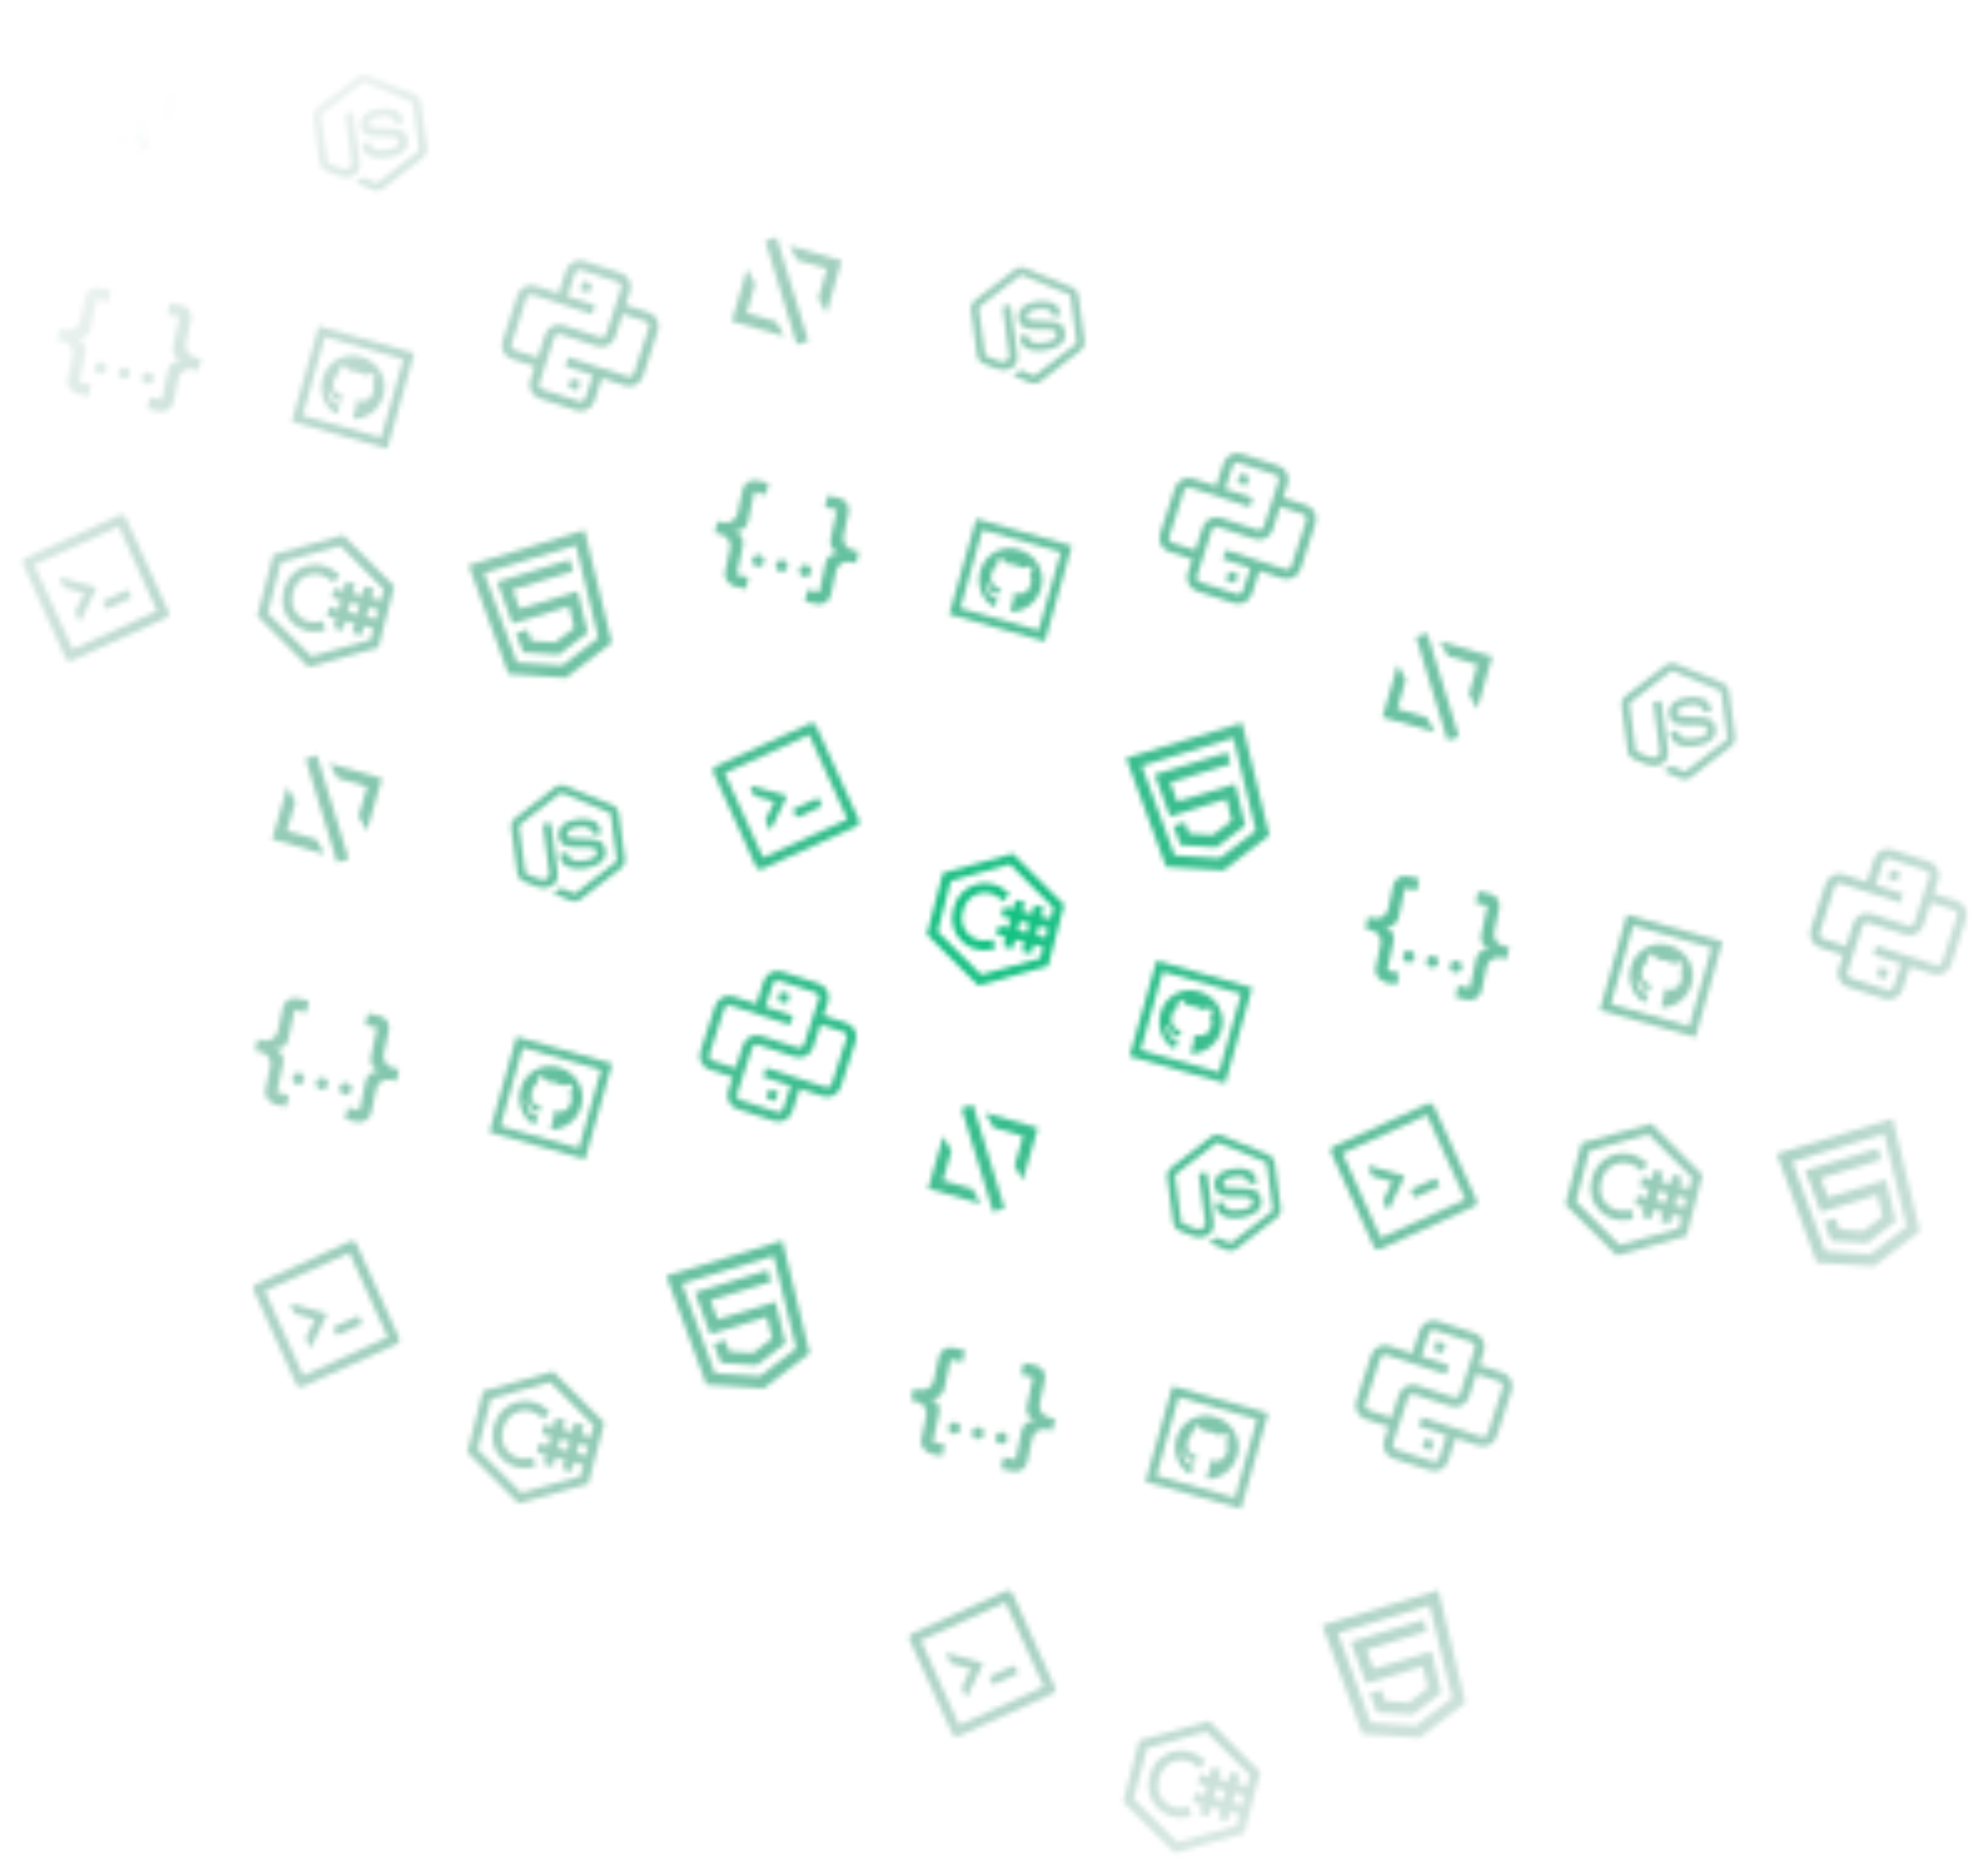 <svg width="398" height="377" viewBox="0 0 398 377" fill="none" xmlns="http://www.w3.org/2000/svg">
<mask id="mask0_59_2979" style="mask-type:alpha" maskUnits="userSpaceOnUse" x="0" y="0" width="398" height="377">
<g clip-path="url(#clip0_59_2979)">
<path d="M61.376 152.481L63.686 151.756L70.035 172.588L67.725 173.313L61.376 152.481ZM73.745 158.088L67.839 156.389L66.181 153.392L76.742 156.431L73.697 166.981L72.039 163.983L73.745 158.088ZM54.669 168.638L57.708 158.078L59.366 161.075L57.666 166.981L63.566 168.669L65.224 171.667L54.669 168.638Z" fill="#0EC281"/>
</g>
<g clip-path="url(#clip1_59_2979)">
<path d="M67.556 268.178C67.608 268.292 67.738 268.345 67.844 268.297L72.623 266.129C72.729 266.081 72.775 265.948 72.723 265.835L72.161 264.595C72.109 264.481 71.979 264.428 71.873 264.476L67.094 266.644C66.988 266.692 66.942 266.824 66.994 266.938L67.556 268.178ZM62.592 270.619L65.666 264.21C65.727 264.083 65.658 263.931 65.522 263.893L58.676 261.985C58.635 261.973 58.591 261.974 58.55 261.986C58.508 261.999 58.471 262.023 58.443 262.055C58.415 262.088 58.397 262.128 58.391 262.171C58.385 262.214 58.391 262.257 58.409 262.296L59.144 263.916C59.172 263.978 59.224 264.023 59.291 264.04L63.208 265.135L61.451 268.804C61.437 268.834 61.429 268.866 61.428 268.899C61.428 268.932 61.434 268.965 61.448 268.995L62.182 270.615C62.262 270.791 62.51 270.794 62.592 270.619ZM70.387 249.42L51.372 258.043C50.915 258.251 50.713 258.788 50.92 259.245L59.544 278.26C59.752 278.717 60.288 278.919 60.746 278.711L79.76 270.088C80.218 269.88 80.419 269.343 80.212 268.886L71.588 249.871C71.381 249.414 70.844 249.212 70.387 249.42ZM77.883 268.696L60.935 276.383L53.249 259.435L70.197 251.749L77.883 268.696Z" fill="#0EC281"/>
</g>
<g clip-path="url(#clip2_59_2979)">
<path d="M59.694 200.602L62.061 201.107L61.556 203.474L59.189 202.969L57.925 208.887C57.791 209.515 57.413 210.064 56.874 210.413C56.336 210.763 55.68 210.883 55.052 210.749C55.68 210.883 56.229 211.261 56.578 211.8C56.928 212.339 57.048 212.994 56.914 213.622L55.651 219.541L58.018 220.046L57.513 222.413L55.145 221.908C53.947 221.318 53.006 220.337 53.283 219.035L54.294 214.3C54.428 213.673 54.307 213.017 53.958 212.478C53.609 211.94 53.06 211.562 52.432 211.428L51.249 211.175L51.754 208.808L52.938 209.06C53.566 209.194 54.221 209.073 54.76 208.724C55.298 208.375 55.676 207.826 55.81 207.198L56.821 202.464C56.955 201.836 57.333 201.287 57.872 200.938C58.411 200.588 59.066 200.467 59.694 200.602ZM76.266 204.139C76.894 204.273 77.442 204.651 77.792 205.19C78.141 205.729 78.262 206.384 78.128 207.012L77.117 211.747C76.983 212.375 77.104 213.03 77.453 213.569C77.802 214.108 78.351 214.485 78.979 214.62L80.163 214.872L79.657 217.24L78.474 216.987C77.846 216.853 77.19 216.974 76.651 217.323C76.113 217.672 75.735 218.221 75.601 218.849L74.59 223.584C74.456 224.212 74.078 224.76 73.539 225.11C73 225.459 72.345 225.58 71.717 225.446L69.35 224.94L69.855 222.573L72.223 223.078L73.486 217.16C73.62 216.532 73.998 215.983 74.537 215.634C75.076 215.285 75.731 215.164 76.359 215.298C75.731 215.164 75.182 214.786 74.833 214.247C74.484 213.708 74.363 213.053 74.497 212.425L75.76 206.507L73.393 206.001L73.898 203.634L76.266 204.139ZM64.948 216.575C65.261 216.642 65.536 216.831 65.71 217.1C65.885 217.369 65.945 217.697 65.879 218.011C65.811 218.325 65.623 218.599 65.353 218.774C65.084 218.949 64.756 219.009 64.442 218.942C64.128 218.875 63.854 218.686 63.679 218.417C63.505 218.147 63.444 217.82 63.511 217.506C63.578 217.192 63.767 216.917 64.037 216.743C64.306 216.568 64.634 216.508 64.948 216.575ZM60.213 215.564C60.527 215.631 60.801 215.82 60.976 216.089C61.15 216.359 61.211 216.686 61.144 217C61.077 217.314 60.888 217.589 60.618 217.763C60.349 217.938 60.021 217.998 59.707 217.931C59.393 217.864 59.119 217.675 58.944 217.406C58.77 217.137 58.709 216.809 58.776 216.495C58.843 216.181 59.032 215.907 59.302 215.732C59.571 215.557 59.899 215.497 60.213 215.564ZM69.682 217.585C69.996 217.652 70.271 217.841 70.445 218.111C70.62 218.38 70.68 218.708 70.613 219.022C70.546 219.336 70.357 219.61 70.088 219.785C69.819 219.959 69.491 220.02 69.177 219.953C68.863 219.886 68.588 219.697 68.414 219.427C68.239 219.158 68.179 218.83 68.246 218.516C68.313 218.202 68.502 217.928 68.771 217.753C69.041 217.579 69.368 217.518 69.682 217.585Z" fill="#0EC281"/>
</g>
<g clip-path="url(#clip3_59_2979)">
<path d="M112.616 285.149L110.163 294.516M116.363 286.13L113.91 295.497M109.07 287.223L118.437 289.676M108.089 290.97L117.456 293.423M107.353 293.78L106.501 293.959C105.587 294.152 104.638 294.108 103.745 293.831C102.852 293.554 102.045 293.053 101.4 292.376C100.755 291.699 100.294 290.869 100.061 289.963C99.828 289.058 99.83 288.108 100.067 287.204L100.232 286.574C100.469 285.67 100.933 284.841 101.58 284.167C102.227 283.492 103.036 282.995 103.929 282.721C104.823 282.447 105.772 282.405 106.686 282.601C107.6 282.797 108.449 283.223 109.152 283.839L109.806 284.413M94.931 291.528L97.874 280.287L110.832 276.674L120.355 286.175L117.412 297.415L104.454 301.028L94.931 291.528Z" stroke="#0EC281" stroke-width="1.937"/>
</g>
<path d="M112.537 157.756C112.209 157.801 111.891 157.926 111.63 158.126L103.409 164.474C102.878 164.885 102.604 165.563 102.693 166.229L103.953 175.567C104.044 176.241 104.487 176.814 105.108 177.069L107.629 178.103C108.838 178.508 109.242 178.453 109.755 178.384C111.437 178.157 112.263 177.011 112.025 175.248L110.726 165.612C110.717 165.543 110.68 165.481 110.625 165.438C110.569 165.396 110.499 165.377 110.43 165.387L109.305 165.538C109.271 165.543 109.238 165.554 109.207 165.571C109.177 165.588 109.151 165.611 109.13 165.639C109.109 165.666 109.094 165.698 109.085 165.732C109.076 165.765 109.074 165.8 109.08 165.834L110.378 175.461C110.484 176.252 109.77 177.136 108.359 176.658L105.722 175.575C105.675 175.558 105.633 175.528 105.602 175.488C105.571 175.449 105.551 175.402 105.545 175.352L104.287 166.023C104.272 165.915 104.314 165.818 104.397 165.751L112.618 159.403C112.656 159.371 112.703 159.351 112.752 159.344C112.802 159.338 112.852 159.345 112.897 159.366L122.506 163.309C122.604 163.351 122.67 163.434 122.683 163.533L123.942 172.871C123.956 172.97 123.915 173.076 123.84 173.132L115.611 179.49C115.571 179.518 115.525 179.536 115.476 179.543C115.428 179.549 115.378 179.544 115.332 179.528L112.855 178.479C112.821 178.46 112.783 178.452 112.744 178.454C112.706 178.456 112.668 178.468 112.637 178.49C112.046 178.936 111.935 178.997 111.37 179.284C111.232 179.348 111.019 179.469 111.503 179.66L114.718 181.021C115.028 181.145 115.364 181.191 115.688 181.147C116.021 181.102 116.332 180.969 116.598 180.768L124.828 174.41C125.359 173.999 125.635 173.33 125.544 172.655L124.286 163.326C124.195 162.651 123.751 162.079 123.13 161.824L113.511 157.872C113.205 157.749 112.866 157.712 112.537 157.756ZM115.907 164.635C113.361 164.979 111.986 166.263 112.229 168.063C112.492 170.015 114.076 170.349 116.556 170.262C119.518 170.155 119.802 170.559 119.879 171.134C120.013 172.124 119.269 172.655 117.389 172.908C115.023 173.227 114.421 172.703 114.092 171.557C114.075 171.497 114.038 171.446 113.986 171.413C113.934 171.379 113.872 171.366 113.811 171.375L112.651 171.531C112.584 171.54 112.523 171.575 112.483 171.629C112.442 171.683 112.424 171.75 112.433 171.817C112.635 173.32 113.695 174.999 117.6 174.473C120.425 174.092 121.894 172.758 121.632 170.815C121.372 168.89 119.998 168.553 117.214 168.553C114.385 168.568 114.081 168.416 113.994 167.769C113.921 167.229 114.068 166.485 116.119 166.209C117.945 165.963 118.682 166.266 119.127 167.461C119.17 167.574 119.281 167.651 119.407 167.634L120.568 167.478C120.64 167.468 120.698 167.423 120.745 167.362C120.766 167.332 120.78 167.299 120.786 167.263C120.792 167.227 120.79 167.191 120.781 167.156C120.315 165.057 118.768 164.25 115.907 164.635Z" fill="#0EC281"/>
<g clip-path="url(#clip4_59_2979)">
<path d="M103.772 208.305L98.336 227.522L117.552 232.958L122.989 213.742L103.772 208.305ZM105.025 210.546L120.747 214.994L116.3 230.717L100.577 226.269L105.025 210.546ZM112.311 214.495C108.889 213.526 105.542 215.386 104.576 218.802C103.802 221.538 104.857 224.367 107.084 225.887C107.387 226.033 107.553 225.868 107.598 225.709C107.641 225.557 107.874 224.71 108.021 224.19C108.021 224.19 106.182 224.074 106.136 222.864C106.136 222.864 106.056 222.069 105.707 221.769C105.707 221.769 105.254 221.223 105.855 221.4C105.855 221.4 106.452 221.622 106.625 222.307C106.894 223.416 107.879 223.394 108.278 223.335C108.444 222.955 108.684 222.723 108.908 222.616C107.572 222.074 106.236 221.479 106.906 219.109C107.098 218.429 107.382 218.144 107.9 217.818C107.883 217.641 107.857 216.916 108.438 216.159C109.003 216.146 109.954 217.306 109.954 217.306C110.498 217.313 111.039 217.391 111.563 217.537C112.087 217.687 112.589 217.905 113.057 218.185C113.057 218.185 114.475 217.695 114.949 218.001C115.045 218.957 114.643 219.554 114.536 219.696C114.808 220.244 114.954 220.653 114.762 221.331C114.088 223.714 112.58 223.49 111.159 223.252C111.333 223.511 111.424 223.933 111.259 224.515C111.023 225.347 110.724 226.379 110.667 226.579C110.622 226.738 110.679 226.963 111.006 226.996C113.698 226.867 116.031 224.998 116.805 222.261C117.771 218.846 115.735 215.463 112.311 214.495ZM106.172 221.707C106.127 221.679 106.083 221.676 106.061 221.7C106.039 221.724 106.048 221.769 106.089 221.812C106.125 221.844 106.175 221.851 106.199 221.82C106.221 221.796 106.213 221.749 106.172 221.707ZM106.335 221.976C106.313 221.965 106.29 221.961 106.267 221.973C106.225 221.992 106.216 222.049 106.244 222.108C106.276 222.155 106.325 222.192 106.369 222.166C106.412 222.148 106.422 222.093 106.393 222.032C106.378 222.009 106.358 221.99 106.335 221.976ZM106.503 222.37C106.493 222.362 106.48 222.357 106.467 222.355C106.454 222.352 106.441 222.353 106.428 222.357C106.378 222.373 106.36 222.436 106.386 222.503C106.413 222.57 106.468 222.615 106.511 222.597C106.56 222.581 106.58 222.511 106.554 222.445C106.546 222.415 106.528 222.389 106.503 222.37ZM106.689 222.797C106.676 222.791 106.662 222.788 106.648 222.79C106.634 222.791 106.621 222.796 106.609 222.804C106.565 222.829 106.56 222.901 106.601 222.965C106.64 223.037 106.706 223.065 106.753 223.032C106.796 223.014 106.797 222.932 106.762 222.869C106.746 222.837 106.721 222.812 106.689 222.797ZM107.086 223.208C107.029 223.177 106.948 223.174 106.92 223.219C106.892 223.264 106.925 223.335 106.99 223.368C107.043 223.414 107.128 223.406 107.156 223.362C107.19 223.319 107.156 223.25 107.086 223.208ZM108.015 223.494C107.943 223.489 107.88 223.524 107.871 223.581C107.865 223.631 107.926 223.678 107.999 223.683C108.079 223.691 108.141 223.657 108.141 223.604C108.148 223.553 108.088 223.506 108.016 223.494L108.015 223.494ZM107.542 223.42C107.465 223.398 107.4 223.424 107.386 223.473C107.37 223.528 107.413 223.586 107.498 223.603C107.575 223.624 107.641 223.598 107.655 223.549C107.671 223.493 107.614 223.433 107.542 223.42Z" fill="#0EC281"/>
</g>
<g clip-path="url(#clip5_59_2979)">
<path d="M133.875 256.386L157.176 249.31L162.66 271.942L153.464 278.985L141.903 278.245L133.875 256.386ZM137.033 257.957L143.631 275.929L152.713 276.511L159.936 270.978L155.425 252.372L137.033 257.957ZM139.601 259.707L154.263 255.255L154.839 257.631L152.841 258.216L142.756 261.279L144.167 265.122L155.798 261.59L157.821 269.937L152.055 274.353L144.808 273.888L143.392 270.033L145.736 269.321L146.181 270.603L146.536 271.574L151.304 271.879L155.097 268.974L154.05 264.65L142.681 268.102L139.601 259.707Z" fill="#0EC281"/>
</g>
<g clip-path="url(#clip6_59_2979)">
<path d="M156.535 200.15L158.377 200.748M152.875 202.017L154.369 197.412C154.528 196.923 154.874 196.518 155.332 196.284C155.789 196.051 156.321 196.009 156.809 196.167L164.177 198.558C164.666 198.716 165.072 199.062 165.305 199.52C165.538 199.977 165.58 200.509 165.422 200.997L162.434 210.208C162.275 210.696 161.929 211.102 161.472 211.335C161.014 211.569 160.483 211.611 159.994 211.452L152.626 209.062C152.137 208.903 151.606 208.945 151.148 209.179C150.691 209.412 150.345 209.818 150.186 210.306L147.198 219.516C147.04 220.005 147.082 220.537 147.315 220.994C147.548 221.452 147.954 221.798 148.442 221.956L155.811 224.347C156.299 224.505 156.831 224.463 157.288 224.23C157.746 223.996 158.092 223.591 158.25 223.102L159.744 218.497M159.024 205.03L147.05 201.145C146.562 200.987 146.03 201.029 145.573 201.262C145.115 201.495 144.769 201.901 144.611 202.39L141.623 211.6C141.464 212.088 141.506 212.62 141.74 213.077C141.973 213.535 142.379 213.881 142.867 214.039L148.393 215.832M153.596 215.484L165.569 219.369C166.058 219.527 166.589 219.485 167.047 219.252C167.505 219.019 167.851 218.613 168.009 218.124L170.997 208.914C171.156 208.426 171.114 207.894 170.88 207.437C170.647 206.979 170.241 206.633 169.753 206.474L164.227 204.682M154.243 219.766L156.085 220.364" stroke="#0EC281" stroke-width="1.937"/>
</g>
<g clip-path="url(#clip7_59_2979)">
<path d="M193.161 222.71L195.471 221.985L201.819 242.817L199.509 243.542L193.161 222.71ZM205.529 228.317L199.624 226.618L197.966 223.62L208.526 226.659L205.482 237.209L203.824 234.212L205.529 228.317ZM186.453 238.867L189.493 228.307L191.15 231.304L189.451 237.209L195.35 238.898L197.008 241.896L186.453 238.867Z" fill="#0EC281"/>
</g>
<g clip-path="url(#clip8_59_2979)">
<path d="M199.341 338.407C199.392 338.521 199.522 338.574 199.628 338.526L204.408 336.358C204.513 336.31 204.559 336.177 204.508 336.064L203.945 334.824C203.894 334.71 203.764 334.657 203.658 334.705L198.878 336.872C198.772 336.92 198.727 337.053 198.778 337.167L199.341 338.407ZM194.377 340.848L197.451 334.439C197.511 334.312 197.442 334.16 197.307 334.121L190.461 332.214C190.419 332.202 190.375 332.203 190.334 332.215C190.293 332.227 190.256 332.251 190.228 332.284C190.2 332.317 190.181 332.357 190.176 332.4C190.17 332.443 190.176 332.486 190.194 332.525L190.929 334.145C190.957 334.207 191.008 334.252 191.075 334.269L194.992 335.364L193.236 339.033C193.221 339.063 193.214 339.095 193.213 339.128C193.212 339.161 193.219 339.194 193.232 339.224L193.967 340.844C194.047 341.02 194.294 341.023 194.377 340.848ZM202.171 319.649L183.157 328.272C182.699 328.48 182.498 329.017 182.705 329.474L191.329 348.489C191.536 348.946 192.073 349.148 192.53 348.94L211.545 340.317C212.002 340.109 212.204 339.572 211.997 339.115L203.373 320.1C203.166 319.643 202.629 319.441 202.171 319.649ZM209.668 338.925L192.72 346.612L185.034 329.664L201.981 321.977L209.668 338.925Z" fill="#0EC281"/>
</g>
<g clip-path="url(#clip9_59_2979)">
<path d="M191.478 270.831L193.846 271.336L193.34 273.703L190.973 273.198L189.709 279.116C189.575 279.744 189.197 280.293 188.659 280.642C188.12 280.992 187.465 281.112 186.837 280.978C187.465 281.112 188.013 281.49 188.363 282.029C188.712 282.568 188.833 283.223 188.699 283.851L187.435 289.77L189.803 290.275L189.297 292.642L186.93 292.137C185.731 291.547 184.79 290.566 185.068 289.264L186.079 284.53C186.213 283.902 186.092 283.246 185.743 282.707C185.393 282.169 184.844 281.791 184.217 281.657L183.033 281.404L183.538 279.037L184.722 279.289C185.35 279.423 186.005 279.303 186.544 278.953C187.083 278.604 187.461 278.055 187.595 277.427L188.606 272.693C188.74 272.065 189.118 271.516 189.656 271.167C190.195 270.817 190.85 270.697 191.478 270.831ZM208.05 274.368C208.678 274.502 209.227 274.88 209.576 275.419C209.925 275.958 210.046 276.613 209.912 277.241L208.901 281.976C208.767 282.604 208.888 283.259 209.237 283.798C209.586 284.337 210.135 284.715 210.763 284.849L211.947 285.101L211.441 287.469L210.258 287.216C209.63 287.082 208.975 287.203 208.436 287.552C207.897 287.901 207.519 288.45 207.385 289.078L206.374 293.813C206.24 294.441 205.862 294.99 205.323 295.339C204.785 295.688 204.129 295.809 203.501 295.675L201.134 295.169L201.639 292.802L204.007 293.307L205.27 287.389C205.404 286.761 205.782 286.212 206.321 285.863C206.86 285.514 207.515 285.393 208.143 285.527C207.515 285.393 206.966 285.015 206.617 284.476C206.268 283.937 206.147 283.282 206.281 282.654L207.545 276.736L205.177 276.23L205.683 273.863L208.05 274.368ZM196.732 286.804C197.046 286.871 197.32 287.06 197.495 287.329C197.669 287.598 197.73 287.926 197.663 288.24C197.596 288.554 197.407 288.829 197.137 289.003C196.868 289.178 196.54 289.238 196.226 289.171C195.912 289.104 195.638 288.915 195.463 288.646C195.289 288.376 195.228 288.049 195.295 287.735C195.362 287.421 195.551 287.146 195.821 286.972C196.09 286.797 196.418 286.737 196.732 286.804ZM191.997 285.793C192.311 285.86 192.585 286.049 192.76 286.318C192.935 286.588 192.995 286.915 192.928 287.229C192.861 287.543 192.672 287.818 192.403 287.992C192.133 288.167 191.806 288.227 191.492 288.16C191.178 288.093 190.903 287.904 190.729 287.635C190.554 287.366 190.494 287.038 190.561 286.724C190.628 286.41 190.817 286.136 191.086 285.961C191.355 285.786 191.683 285.726 191.997 285.793ZM201.467 287.815C201.78 287.882 202.055 288.071 202.23 288.34C202.404 288.609 202.465 288.937 202.398 289.251C202.331 289.565 202.142 289.839 201.872 290.014C201.603 290.188 201.275 290.249 200.961 290.182C200.647 290.115 200.373 289.926 200.198 289.657C200.024 289.387 199.963 289.059 200.03 288.746C200.097 288.432 200.286 288.157 200.556 287.983C200.825 287.808 201.153 287.747 201.467 287.815Z" fill="#0EC281"/>
</g>
<g clip-path="url(#clip10_59_2979)">
<path d="M244.401 355.378L241.948 364.745M248.148 356.359L245.695 365.726M240.855 357.452L250.222 359.905M239.874 361.199L249.241 363.652M239.138 364.009L238.286 364.188C237.371 364.381 236.422 364.337 235.529 364.06C234.636 363.783 233.829 363.282 233.184 362.605C232.54 361.928 232.079 361.097 231.845 360.192C231.612 359.287 231.614 358.337 231.851 357.432L232.016 356.803C232.253 355.899 232.717 355.07 233.364 354.396C234.011 353.721 234.82 353.223 235.714 352.949C236.608 352.675 237.556 352.634 238.47 352.83C239.384 353.026 240.233 353.452 240.936 354.068L241.591 354.642M226.715 361.757L229.659 350.516L242.616 346.903L252.14 356.403L249.196 367.644L236.239 371.257L226.715 361.757Z" stroke="#0EC281" stroke-width="1.937"/>
</g>
<path d="M244.322 227.985C243.993 228.029 243.676 228.155 243.414 228.355L235.194 234.703C234.663 235.113 234.388 235.792 234.478 236.457L235.737 245.796C235.828 246.47 236.271 247.042 236.892 247.298L239.413 248.332C240.622 248.737 241.027 248.682 241.539 248.613C243.222 248.386 244.047 247.24 243.81 245.476L242.51 235.841C242.501 235.772 242.464 235.709 242.409 235.667C242.353 235.625 242.283 235.606 242.214 235.616L241.09 235.767C241.055 235.771 241.022 235.782 240.992 235.8C240.962 235.817 240.935 235.84 240.914 235.868C240.893 235.895 240.878 235.927 240.869 235.96C240.861 235.994 240.859 236.029 240.864 236.063L242.162 245.689C242.269 246.481 241.554 247.365 240.143 246.887L237.506 245.804C237.459 245.787 237.418 245.757 237.386 245.717C237.355 245.678 237.335 245.631 237.329 245.581L236.071 236.252C236.057 236.144 236.098 236.046 236.181 235.98L244.403 229.632C244.441 229.6 244.487 229.58 244.537 229.573C244.586 229.566 244.636 229.574 244.681 229.595L254.291 233.538C254.388 233.58 254.454 233.663 254.467 233.762L255.727 243.1C255.74 243.199 255.699 243.305 255.624 243.361L247.395 249.719C247.355 249.747 247.309 249.765 247.26 249.772C247.212 249.778 247.163 249.773 247.116 249.757L244.639 248.708C244.605 248.689 244.567 248.681 244.528 248.683C244.49 248.684 244.453 248.697 244.421 248.719C243.831 249.165 243.72 249.226 243.154 249.513C243.016 249.577 242.803 249.697 243.287 249.889L246.503 251.25C246.812 251.373 247.148 251.42 247.472 251.376C247.805 251.331 248.117 251.197 248.383 250.997L256.612 244.638C257.143 244.228 257.419 243.559 257.328 242.884L256.07 233.555C255.979 232.88 255.535 232.308 254.915 232.053L245.295 228.101C244.989 227.978 244.651 227.941 244.322 227.985ZM247.691 234.864C245.145 235.208 243.77 236.492 244.013 238.291C244.276 240.244 245.86 240.578 248.34 240.491C251.303 240.384 251.586 240.788 251.664 241.363C251.797 242.353 251.053 242.884 249.173 243.137C246.807 243.456 246.205 242.932 245.877 241.786C245.86 241.726 245.822 241.675 245.77 241.642C245.719 241.608 245.656 241.595 245.596 241.604L244.435 241.76C244.368 241.769 244.308 241.804 244.267 241.858C244.226 241.911 244.208 241.979 244.217 242.046C244.42 243.548 245.48 245.228 249.384 244.702C252.209 244.321 253.678 242.987 253.416 241.044C253.156 239.118 251.783 238.782 248.998 238.782C246.17 238.797 245.865 238.645 245.778 237.997C245.705 237.458 245.852 236.714 247.903 236.438C249.73 236.191 250.467 236.495 250.912 237.69C250.955 237.803 251.066 237.88 251.192 237.863L252.352 237.706C252.424 237.697 252.482 237.652 252.529 237.591C252.55 237.561 252.564 237.527 252.57 237.492C252.577 237.456 252.575 237.419 252.565 237.384C252.099 235.286 250.552 234.478 247.691 234.864Z" fill="#0EC281"/>
<g clip-path="url(#clip11_59_2979)">
<path d="M235.556 278.534L230.12 297.751L249.336 303.187L254.773 283.97L235.556 278.534ZM236.809 280.775L252.532 285.223L248.084 300.946L232.361 296.498L236.809 280.775ZM244.096 284.724C240.673 283.755 237.326 285.615 236.36 289.031C235.586 291.767 236.641 294.596 238.868 296.115C239.171 296.262 239.337 296.097 239.382 295.938C239.425 295.786 239.658 294.939 239.806 294.419C239.806 294.419 237.966 294.303 237.92 293.092C237.92 293.092 237.84 292.298 237.491 291.998C237.491 291.998 237.038 291.452 237.639 291.629C237.639 291.629 238.236 291.851 238.409 292.536C238.678 293.645 239.663 293.622 240.062 293.564C240.228 293.184 240.468 292.952 240.692 292.845C239.356 292.303 238.02 291.708 238.69 289.338C238.882 288.658 239.166 288.372 239.685 288.047C239.667 287.87 239.641 287.144 240.222 286.388C240.787 286.375 241.738 287.535 241.738 287.535C242.282 287.542 242.823 287.619 243.347 287.766C243.871 287.916 244.373 288.134 244.841 288.414C244.841 288.414 246.259 287.924 246.733 288.23C246.829 289.186 246.427 289.783 246.32 289.925C246.592 290.473 246.738 290.882 246.546 291.56C245.872 293.943 244.364 293.719 242.943 293.481C243.117 293.74 243.208 294.162 243.043 294.744C242.808 295.576 242.508 296.608 242.451 296.808C242.406 296.967 242.463 297.192 242.79 297.225C245.482 297.096 247.815 295.227 248.589 292.49C249.555 289.075 247.519 285.692 244.096 284.724ZM237.956 291.936C237.911 291.908 237.867 291.905 237.845 291.929C237.823 291.953 237.832 291.998 237.873 292.041C237.909 292.072 237.959 292.08 237.983 292.049C238.005 292.025 237.997 291.978 237.956 291.936ZM238.119 292.205C238.097 292.194 238.074 292.19 238.052 292.202C238.009 292.22 238 292.277 238.028 292.337C238.06 292.384 238.109 292.42 238.154 292.395C238.196 292.377 238.206 292.321 238.178 292.261C238.162 292.238 238.142 292.219 238.119 292.205ZM238.287 292.599C238.277 292.591 238.264 292.586 238.251 292.584C238.238 292.581 238.225 292.582 238.212 292.586C238.162 292.602 238.144 292.665 238.171 292.732C238.197 292.799 238.252 292.844 238.295 292.826C238.344 292.81 238.364 292.74 238.338 292.674C238.33 292.644 238.312 292.618 238.287 292.599ZM238.473 293.026C238.461 293.02 238.446 293.017 238.432 293.019C238.418 293.02 238.405 293.025 238.393 293.033C238.349 293.058 238.344 293.129 238.385 293.194C238.424 293.265 238.49 293.293 238.537 293.261C238.58 293.243 238.581 293.161 238.546 293.098C238.531 293.066 238.505 293.041 238.473 293.026ZM238.87 293.437C238.813 293.406 238.732 293.403 238.704 293.448C238.676 293.493 238.709 293.564 238.774 293.597C238.827 293.643 238.912 293.635 238.94 293.591C238.975 293.548 238.94 293.479 238.87 293.437ZM239.799 293.723C239.727 293.718 239.664 293.753 239.655 293.81C239.649 293.86 239.71 293.906 239.783 293.912C239.863 293.92 239.925 293.886 239.925 293.832C239.932 293.782 239.872 293.735 239.8 293.723L239.799 293.723ZM239.326 293.649C239.249 293.627 239.184 293.653 239.17 293.702C239.154 293.757 239.197 293.815 239.282 293.832C239.359 293.853 239.425 293.827 239.439 293.778C239.455 293.722 239.398 293.662 239.326 293.649Z" fill="#0EC281"/>
</g>
<g clip-path="url(#clip12_59_2979)">
<path d="M265.66 326.615L288.96 319.54L294.444 342.171L285.249 349.214L273.688 348.474L265.66 326.615ZM268.817 328.186L275.416 346.158L284.497 346.74L291.72 341.207L287.21 322.601L268.817 328.186ZM271.385 329.936L286.047 325.484L286.623 327.86L284.625 328.446L274.54 331.508L275.951 335.351L287.583 331.819L289.605 340.166L283.84 344.582L276.592 344.117L275.176 340.262L277.52 339.55L277.965 340.832L278.32 341.803L283.088 342.108L286.881 339.203L285.834 334.879L274.466 338.331L271.385 329.936Z" fill="#0EC281"/>
</g>
<g clip-path="url(#clip13_59_2979)">
<path d="M288.319 270.379L290.161 270.977M284.66 272.246L286.154 267.641C286.312 267.152 286.658 266.747 287.116 266.513C287.573 266.28 288.105 266.238 288.593 266.396L295.962 268.787C296.45 268.945 296.856 269.292 297.089 269.749C297.323 270.207 297.365 270.738 297.206 271.227L294.218 280.437C294.06 280.926 293.713 281.331 293.256 281.564C292.798 281.798 292.267 281.84 291.778 281.681L284.41 279.291C283.922 279.132 283.39 279.174 282.933 279.408C282.475 279.641 282.129 280.047 281.97 280.535L278.982 289.746C278.824 290.234 278.866 290.766 279.099 291.223C279.333 291.681 279.738 292.027 280.227 292.185L287.595 294.576C288.084 294.734 288.615 294.692 289.073 294.459C289.53 294.225 289.876 293.82 290.035 293.331L291.529 288.726M290.808 275.259L278.835 271.374C278.346 271.216 277.815 271.258 277.357 271.491C276.9 271.725 276.554 272.13 276.395 272.619L273.407 281.829C273.248 282.318 273.291 282.849 273.524 283.307C273.757 283.764 274.163 284.11 274.651 284.269L280.178 286.062M285.38 285.714L297.354 289.598C297.842 289.757 298.374 289.714 298.831 289.481C299.289 289.248 299.635 288.842 299.793 288.354L302.782 279.143C302.94 278.655 302.898 278.123 302.665 277.666C302.431 277.208 302.026 276.862 301.537 276.704L296.011 274.911M286.027 289.995L287.869 290.593" stroke="#0EC281" stroke-width="1.937"/>
</g>
<g clip-path="url(#clip14_59_2979)">
<path d="M153.737 48.417L156.047 47.693L162.396 68.525L160.086 69.249L153.737 48.417ZM166.106 54.025L160.2 52.325L158.542 49.328L169.103 52.367L166.058 62.917L164.4 59.92L166.106 54.025ZM147.03 64.575L150.069 54.014L151.727 57.012L150.027 62.917L155.927 64.606L157.585 67.603L147.03 64.575Z" fill="#0EC281"/>
</g>
<g clip-path="url(#clip15_59_2979)">
<path d="M159.917 164.115C159.969 164.228 160.099 164.282 160.205 164.234L164.984 162.066C165.09 162.018 165.136 161.885 165.084 161.771L164.522 160.531C164.47 160.418 164.34 160.364 164.234 160.412L159.455 162.58C159.349 162.628 159.303 162.761 159.355 162.875L159.917 164.115ZM154.953 166.556L158.027 160.147C158.088 160.02 158.019 159.867 157.883 159.829L151.037 157.922C150.996 157.91 150.952 157.91 150.911 157.923C150.869 157.935 150.832 157.959 150.804 157.992C150.776 158.025 150.758 158.065 150.752 158.107C150.746 158.15 150.752 158.194 150.771 158.233L151.505 159.853C151.533 159.915 151.585 159.96 151.652 159.976L155.569 161.072L153.812 164.74C153.798 164.77 153.79 164.803 153.79 164.836C153.789 164.869 153.796 164.902 153.809 164.932L154.543 166.552C154.623 166.728 154.871 166.731 154.953 166.556ZM162.748 145.356L143.733 153.98C143.276 154.187 143.074 154.724 143.281 155.182L151.905 174.196C152.113 174.654 152.65 174.855 153.107 174.648L172.121 166.024C172.579 165.817 172.781 165.28 172.573 164.823L163.949 145.808C163.742 145.351 163.205 145.149 162.748 145.356ZM170.244 164.633L153.297 172.319L145.61 155.371L162.558 147.685L170.244 164.633Z" fill="#0EC281"/>
</g>
<g clip-path="url(#clip16_59_2979)">
<path d="M152.055 96.538L154.422 97.043L153.917 99.411L151.55 98.906L150.286 104.824C150.152 105.452 149.774 106.001 149.235 106.35C148.697 106.699 148.041 106.82 147.413 106.686C148.041 106.82 148.59 107.198 148.939 107.737C149.289 108.275 149.409 108.931 149.275 109.559L148.012 115.477L150.379 115.983L149.874 118.35L147.507 117.845C146.308 117.255 145.367 116.274 145.645 114.972L146.655 110.237C146.789 109.609 146.669 108.954 146.319 108.415C145.97 107.876 145.421 107.498 144.793 107.364L143.61 107.112L144.115 104.744L145.299 104.997C145.927 105.131 146.582 105.01 147.121 104.661C147.66 104.312 148.037 103.763 148.172 103.135L149.182 98.4C149.316 97.772 149.694 97.223 150.233 96.874C150.772 96.525 151.427 96.404 152.055 96.538ZM168.627 100.076C169.255 100.21 169.803 100.588 170.153 101.127C170.502 101.665 170.623 102.321 170.489 102.949L169.478 107.683C169.344 108.311 169.465 108.967 169.814 109.505C170.163 110.044 170.712 110.422 171.34 110.556L172.524 110.809L172.018 113.176L170.835 112.923C170.207 112.789 169.551 112.91 169.013 113.259C168.474 113.609 168.096 114.158 167.962 114.785L166.951 119.52C166.817 120.148 166.439 120.697 165.9 121.046C165.362 121.395 164.706 121.516 164.078 121.382L161.711 120.877L162.216 118.509L164.584 119.015L165.847 113.096C165.981 112.469 166.359 111.92 166.898 111.57C167.437 111.221 168.092 111.1 168.72 111.234C168.092 111.1 167.543 110.722 167.194 110.184C166.845 109.645 166.724 108.989 166.858 108.362L168.121 102.443L165.754 101.938L166.259 99.57L168.627 100.076ZM157.309 112.511C157.623 112.578 157.897 112.767 158.072 113.037C158.246 113.306 158.307 113.634 158.24 113.948C158.173 114.262 157.984 114.536 157.714 114.711C157.445 114.885 157.117 114.946 156.803 114.879C156.489 114.812 156.215 114.623 156.04 114.353C155.866 114.084 155.805 113.756 155.872 113.442C155.939 113.128 156.128 112.854 156.398 112.679C156.667 112.505 156.995 112.444 157.309 112.511ZM152.574 111.5C152.888 111.567 153.162 111.756 153.337 112.026C153.511 112.295 153.572 112.623 153.505 112.937C153.438 113.251 153.249 113.525 152.979 113.7C152.71 113.874 152.382 113.935 152.068 113.868C151.755 113.801 151.48 113.612 151.305 113.342C151.131 113.073 151.07 112.745 151.137 112.431C151.204 112.118 151.393 111.843 151.663 111.668C151.932 111.494 152.26 111.433 152.574 111.5ZM162.043 113.522C162.357 113.589 162.632 113.778 162.806 114.047C162.981 114.317 163.041 114.644 162.974 114.958C162.907 115.272 162.718 115.547 162.449 115.721C162.18 115.896 161.852 115.956 161.538 115.889C161.224 115.822 160.95 115.633 160.775 115.364C160.6 115.095 160.54 114.767 160.607 114.453C160.674 114.139 160.863 113.865 161.132 113.69C161.402 113.515 161.729 113.455 162.043 113.522Z" fill="#0EC281"/>
</g>
<g clip-path="url(#clip17_59_2979)">
<path d="M204.977 181.085L202.524 190.453M208.724 182.067L206.271 191.434M201.431 183.16L210.798 185.613M200.45 186.907L209.817 189.359M199.714 189.717L198.863 189.896C197.948 190.089 196.999 190.045 196.106 189.768C195.213 189.491 194.406 188.99 193.761 188.313C193.116 187.636 192.655 186.805 192.422 185.9C192.189 184.994 192.191 184.044 192.428 183.14L192.593 182.511C192.83 181.607 193.294 180.778 193.941 180.103C194.588 179.429 195.397 178.931 196.29 178.657C197.184 178.383 198.133 178.342 199.047 178.538C199.961 178.734 200.81 179.16 201.513 179.776L202.167 180.35M187.292 187.464L190.235 176.224L203.193 172.611L212.716 182.111L209.773 193.352L196.815 196.965L187.292 187.464Z" stroke="#0EC281" stroke-width="1.937"/>
</g>
<path d="M204.898 53.693C204.57 53.737 204.252 53.862 203.991 54.063L195.77 60.411C195.24 60.821 194.965 61.499 195.054 62.165L196.314 71.503C196.405 72.178 196.848 72.75 197.469 73.005L199.99 74.039C201.199 74.444 201.603 74.39 202.116 74.321C203.799 74.094 204.624 72.947 204.386 71.184L203.087 61.549C203.078 61.48 203.041 61.417 202.986 61.375C202.93 61.333 202.86 61.314 202.791 61.323L201.666 61.475C201.632 61.479 201.599 61.49 201.569 61.507C201.538 61.525 201.512 61.548 201.491 61.575C201.47 61.603 201.455 61.635 201.446 61.668C201.437 61.702 201.436 61.737 201.441 61.771L202.739 71.397C202.846 72.189 202.131 73.073 200.72 72.594L198.083 71.512C198.036 71.494 197.994 71.464 197.963 71.425C197.932 71.385 197.912 71.338 197.906 71.288L196.648 61.959C196.633 61.851 196.675 61.754 196.758 61.688L204.979 55.34C205.018 55.308 205.064 55.287 205.113 55.281C205.163 55.274 205.213 55.282 205.258 55.302L214.867 59.246C214.965 59.288 215.031 59.37 215.044 59.469L216.303 68.808C216.317 68.907 216.276 69.013 216.201 69.069L207.972 75.427C207.932 75.455 207.886 75.473 207.837 75.48C207.789 75.486 207.739 75.481 207.693 75.465L205.216 74.416C205.182 74.397 205.144 74.388 205.105 74.39C205.067 74.392 205.029 74.405 204.998 74.427C204.407 74.873 204.297 74.933 203.731 75.22C203.593 75.285 203.38 75.405 203.864 75.596L207.079 76.958C207.389 77.081 207.725 77.127 208.049 77.084C208.382 77.039 208.694 76.905 208.96 76.704L217.189 70.346C217.72 69.936 217.996 69.266 217.905 68.592L216.647 59.263C216.556 58.588 216.112 58.016 215.492 57.76L205.872 53.809C205.566 53.685 205.228 53.648 204.898 53.693ZM208.268 60.572C205.722 60.915 204.347 62.2 204.59 63.999C204.853 65.951 206.437 66.285 208.917 66.198C211.879 66.092 212.163 66.495 212.24 67.071C212.374 68.061 211.63 68.591 209.75 68.845C207.384 69.164 206.782 68.64 206.453 67.493C206.436 67.434 206.399 67.383 206.347 67.35C206.295 67.316 206.233 67.302 206.172 67.311L205.012 67.468C204.945 67.477 204.885 67.512 204.844 67.566C204.803 67.619 204.785 67.687 204.794 67.754C204.996 69.256 206.057 70.936 209.961 70.409C212.786 70.028 214.255 68.695 213.993 66.751C213.733 64.826 212.359 64.489 209.575 64.489C206.746 64.504 206.442 64.353 206.355 63.705C206.282 63.165 206.429 62.422 208.48 62.145C210.306 61.899 211.043 62.203 211.489 63.398C211.531 63.511 211.642 63.588 211.768 63.571L212.929 63.414C213.001 63.404 213.059 63.36 213.106 63.299C213.127 63.269 213.141 63.235 213.147 63.2C213.153 63.164 213.152 63.127 213.142 63.092C212.676 60.993 211.129 60.186 208.268 60.572Z" fill="#0EC281"/>
<g clip-path="url(#clip18_59_2979)">
<path d="M196.133 104.242L190.696 123.459L209.913 128.895L215.35 109.678L196.133 104.242ZM197.385 106.483L213.108 110.931L208.66 126.654L192.938 122.206L197.385 106.483ZM204.672 110.431C201.25 109.463 197.903 111.323 196.937 114.738C196.163 117.475 197.218 120.304 199.445 121.823C199.748 121.969 199.914 121.805 199.959 121.646C200.002 121.494 200.235 120.647 200.382 120.127C200.382 120.127 198.543 120.01 198.496 118.8C198.496 118.8 198.416 118.006 198.067 117.705C198.067 117.705 197.615 117.159 198.216 117.337C198.216 117.337 198.813 117.558 198.986 118.243C199.255 119.352 200.24 119.33 200.639 119.271C200.805 118.892 201.045 118.66 201.269 118.552C199.933 118.01 198.597 117.415 199.267 115.045C199.459 114.366 199.743 114.08 200.261 113.755C200.244 113.577 200.218 112.852 200.799 112.096C201.364 112.083 202.315 113.243 202.315 113.243C202.859 113.25 203.4 113.327 203.924 113.473C204.448 113.624 204.95 113.842 205.418 114.121C205.418 114.121 206.836 113.632 207.31 113.938C207.406 114.893 207.004 115.491 206.897 115.632C207.168 116.181 207.315 116.589 207.123 117.268C206.449 119.651 204.941 119.427 203.519 119.189C203.693 119.448 203.784 119.87 203.62 120.451C203.384 121.284 203.085 122.315 203.028 122.516C202.983 122.675 203.04 122.899 203.367 122.933C206.059 122.804 208.392 120.934 209.166 118.198C210.132 114.782 208.096 111.4 204.672 110.431ZM198.533 117.643C198.488 117.616 198.444 117.613 198.422 117.637C198.4 117.661 198.409 117.705 198.45 117.748C198.486 117.78 198.536 117.788 198.559 117.757C198.581 117.733 198.574 117.685 198.533 117.643ZM198.695 117.913C198.674 117.901 198.651 117.898 198.628 117.91C198.585 117.928 198.577 117.985 198.605 118.045C198.637 118.092 198.685 118.128 198.73 118.103C198.773 118.085 198.782 118.029 198.754 117.968C198.739 117.946 198.719 117.927 198.695 117.913ZM198.864 118.307C198.853 118.299 198.841 118.294 198.828 118.291C198.815 118.289 198.802 118.29 198.789 118.293C198.739 118.309 198.721 118.373 198.747 118.44C198.774 118.507 198.829 118.552 198.872 118.534C198.921 118.517 198.94 118.447 198.915 118.382C198.907 118.352 198.889 118.325 198.864 118.307ZM199.05 118.733C199.037 118.727 199.023 118.725 199.009 118.726C198.995 118.728 198.981 118.733 198.97 118.741C198.926 118.766 198.921 118.837 198.962 118.902C199.001 118.973 199.067 119.001 199.114 118.969C199.156 118.951 199.158 118.868 199.123 118.806C199.107 118.774 199.082 118.748 199.05 118.733ZM199.447 119.144C199.39 119.113 199.308 119.111 199.281 119.156C199.253 119.201 199.286 119.271 199.351 119.305C199.404 119.35 199.489 119.342 199.517 119.298C199.551 119.256 199.517 119.187 199.447 119.144ZM200.375 119.431C200.303 119.425 200.241 119.461 200.232 119.518C200.225 119.568 200.287 119.614 200.36 119.62C200.44 119.627 200.502 119.594 200.502 119.54C200.509 119.489 200.448 119.443 200.376 119.431L200.375 119.431ZM199.903 119.357C199.826 119.335 199.76 119.361 199.747 119.409C199.731 119.464 199.774 119.523 199.859 119.539C199.936 119.561 200.002 119.534 200.016 119.486C200.031 119.43 199.975 119.369 199.903 119.357Z" fill="#0EC281"/>
</g>
<g clip-path="url(#clip19_59_2979)">
<path d="M226.236 152.322L249.537 145.247L255.021 167.879L245.825 174.921L234.264 174.182L226.236 152.322ZM229.394 153.894L235.992 171.866L245.074 172.447L252.297 166.915L247.786 148.308L229.394 153.894ZM231.962 155.644L246.624 151.191L247.2 153.568L245.202 154.153L235.117 157.215L236.528 161.059L248.159 157.527L250.182 165.873L244.416 170.289L237.169 169.825L235.753 165.969L238.097 165.257L238.542 166.539L238.897 167.51L243.665 167.815L247.458 164.91L246.411 160.586L235.042 164.038L231.962 155.644Z" fill="#0EC281"/>
</g>
<g clip-path="url(#clip20_59_2979)">
<path d="M248.896 96.087L250.738 96.684M245.236 97.954L246.73 93.348C246.889 92.86 247.235 92.454 247.693 92.221C248.15 91.987 248.682 91.945 249.17 92.104L256.538 94.494C257.027 94.653 257.433 94.999 257.666 95.457C257.899 95.914 257.941 96.445 257.783 96.934L254.795 106.144C254.636 106.633 254.29 107.038 253.833 107.272C253.375 107.505 252.844 107.547 252.355 107.389L244.987 104.998C244.498 104.84 243.967 104.882 243.509 105.115C243.052 105.349 242.706 105.754 242.547 106.243L239.559 115.453C239.4 115.942 239.443 116.473 239.676 116.931C239.909 117.388 240.315 117.734 240.803 117.893L248.172 120.283C248.66 120.442 249.192 120.4 249.649 120.166C250.107 119.933 250.453 119.527 250.611 119.039L252.105 114.434M251.385 100.966L239.411 97.082C238.923 96.923 238.391 96.965 237.934 97.199C237.476 97.432 237.13 97.838 236.972 98.326L233.984 107.536C233.825 108.025 233.867 108.556 234.101 109.014C234.334 109.471 234.74 109.818 235.228 109.976L240.754 111.769M245.957 111.421L257.93 115.305C258.419 115.464 258.95 115.422 259.408 115.189C259.866 114.955 260.212 114.55 260.37 114.061L263.358 104.851C263.517 104.362 263.475 103.831 263.241 103.373C263.008 102.916 262.602 102.57 262.114 102.411L256.588 100.618M246.604 115.703L248.446 116.3" stroke="#0EC281" stroke-width="1.937"/>
</g>
<g clip-path="url(#clip21_59_2979)">
<path d="M232.363 193.036L226.926 212.253L246.143 217.689L251.58 198.472L232.363 193.036ZM233.615 195.277L249.338 199.725L244.89 215.448L229.168 211L233.615 195.277ZM240.902 199.225C237.48 198.257 234.133 200.117 233.167 203.532C232.393 206.269 233.448 209.098 235.675 210.617C235.978 210.763 236.144 210.599 236.189 210.44C236.232 210.288 236.465 209.441 236.612 208.921C236.612 208.921 234.773 208.805 234.726 207.594C234.726 207.594 234.646 206.8 234.297 206.499C234.297 206.499 233.845 205.954 234.446 206.131C234.446 206.131 235.043 206.353 235.216 207.038C235.485 208.147 236.47 208.124 236.869 208.065C237.035 207.686 237.275 207.454 237.499 207.347C236.163 206.805 234.827 206.209 235.497 203.84C235.689 203.16 235.973 202.874 236.491 202.549C236.474 202.372 236.448 201.646 237.029 200.89C237.594 200.877 238.545 202.037 238.545 202.037C239.089 202.044 239.63 202.121 240.154 202.267C240.678 202.418 241.18 202.636 241.648 202.916C241.648 202.916 243.066 202.426 243.54 202.732C243.636 203.688 243.234 204.285 243.127 204.427C243.398 204.975 243.545 205.383 243.353 206.062C242.679 208.445 241.171 208.221 239.749 207.983C239.923 208.242 240.014 208.664 239.85 209.246C239.614 210.078 239.315 211.109 239.258 211.31C239.213 211.469 239.269 211.694 239.597 211.727C242.289 211.598 244.622 209.729 245.396 206.992C246.362 203.577 244.326 200.194 240.902 199.225ZM234.763 206.438C234.718 206.41 234.674 206.407 234.652 206.431C234.63 206.455 234.639 206.5 234.68 206.542C234.716 206.574 234.766 206.582 234.789 206.551C234.811 206.527 234.804 206.479 234.763 206.438ZM234.925 206.707C234.904 206.696 234.881 206.692 234.858 206.704C234.815 206.722 234.807 206.779 234.835 206.839C234.867 206.886 234.915 206.922 234.96 206.897C235.003 206.879 235.012 206.823 234.984 206.763C234.969 206.74 234.949 206.721 234.925 206.707ZM235.094 207.101C235.083 207.093 235.071 207.088 235.058 207.085C235.045 207.083 235.032 207.084 235.019 207.087C234.969 207.104 234.951 207.167 234.977 207.234C235.004 207.301 235.059 207.346 235.102 207.328C235.151 207.312 235.17 207.242 235.145 207.176C235.137 207.146 235.119 207.12 235.094 207.101ZM235.28 207.527C235.267 207.522 235.253 207.519 235.239 207.52C235.225 207.522 235.211 207.527 235.2 207.535C235.156 207.56 235.151 207.631 235.192 207.696C235.231 207.767 235.297 207.795 235.344 207.763C235.386 207.745 235.388 207.663 235.353 207.6C235.337 207.568 235.312 207.543 235.28 207.527ZM235.677 207.939C235.62 207.907 235.538 207.905 235.511 207.95C235.483 207.995 235.516 208.066 235.581 208.099C235.634 208.144 235.719 208.137 235.747 208.092C235.781 208.05 235.747 207.981 235.677 207.939ZM236.605 208.225C236.533 208.22 236.471 208.255 236.462 208.312C236.455 208.362 236.517 208.408 236.59 208.414C236.67 208.421 236.732 208.388 236.732 208.334C236.739 208.283 236.678 208.237 236.606 208.225L236.605 208.225ZM236.133 208.151C236.056 208.129 235.99 208.155 235.977 208.204C235.961 208.259 236.004 208.317 236.089 208.334C236.166 208.355 236.232 208.329 236.246 208.28C236.261 208.224 236.205 208.164 236.133 208.151Z" fill="#0EC281"/>
</g>
<g clip-path="url(#clip22_59_2979)">
<path d="M21.635 9.686L23.945 8.961L30.294 29.793L27.983 30.518L21.635 9.686ZM34.003 15.293L28.098 13.594L26.44 10.597L37.001 13.636L33.956 24.186L32.298 21.188L34.003 15.293ZM14.928 25.843L17.967 15.283L19.625 18.28L17.925 24.186L23.825 25.874L25.482 28.872L14.928 25.843Z" fill="#0EC281"/>
</g>
<g clip-path="url(#clip23_59_2979)">
<path d="M21.216 122.243C21.268 122.357 21.398 122.41 21.504 122.362L26.284 120.194C26.389 120.146 26.435 120.013 26.384 119.9L25.821 118.66C25.77 118.546 25.64 118.493 25.534 118.541L20.754 120.708C20.648 120.757 20.603 120.889 20.654 121.003L21.216 122.243ZM16.253 124.684L19.327 118.275C19.387 118.148 19.318 117.996 19.183 117.957L12.337 116.05C12.295 116.038 12.251 116.039 12.21 116.051C12.169 116.063 12.132 116.087 12.104 116.12C12.076 116.153 12.057 116.193 12.052 116.236C12.046 116.279 12.052 116.322 12.07 116.361L12.805 117.981C12.833 118.043 12.884 118.088 12.951 118.105L16.868 119.2L15.112 122.869C15.097 122.899 15.09 122.931 15.089 122.964C15.088 122.997 15.095 123.03 15.108 123.06L15.843 124.68C15.922 124.856 16.17 124.859 16.253 124.684ZM24.047 103.485L5.033 112.108C4.575 112.316 4.373 112.853 4.581 113.31L13.205 132.325C13.412 132.782 13.949 132.984 14.406 132.776L33.421 124.153C33.878 123.945 34.08 123.408 33.873 122.951L25.249 103.936C25.041 103.479 24.505 103.277 24.047 103.485ZM31.544 122.761L14.596 130.448L6.91 113.5L23.857 105.813L31.544 122.761Z" fill="#0EC281"/>
</g>
<g clip-path="url(#clip24_59_2979)">
<path d="M19.953 57.807L22.32 58.312L21.814 60.679L19.447 60.174L18.184 66.093C18.05 66.72 17.672 67.269 17.133 67.618C16.594 67.968 15.939 68.089 15.311 67.954C15.939 68.089 16.488 68.466 16.837 69.005C17.186 69.544 17.307 70.199 17.173 70.827L15.909 76.746L18.277 77.251L17.771 79.618L15.404 79.113C14.206 78.523 13.264 77.542 13.542 76.24L14.553 71.506C14.687 70.878 14.566 70.222 14.217 69.684C13.868 69.145 13.319 68.767 12.691 68.633L11.507 68.38L12.012 66.013L13.196 66.265C13.824 66.4 14.479 66.279 15.018 65.929C15.557 65.58 15.935 65.031 16.069 64.403L17.08 59.669C17.214 59.041 17.592 58.492 18.131 58.143C18.669 57.794 19.325 57.673 19.953 57.807ZM36.524 61.344C37.152 61.478 37.701 61.856 38.05 62.395C38.399 62.934 38.52 63.589 38.386 64.217L37.375 68.952C37.241 69.58 37.362 70.235 37.711 70.774C38.061 71.313 38.609 71.691 39.237 71.825L40.421 72.077L39.916 74.445L38.732 74.192C38.104 74.058 37.449 74.179 36.91 74.528C36.371 74.877 35.993 75.426 35.859 76.054L34.849 80.789C34.715 81.417 34.337 81.966 33.798 82.315C33.259 82.664 32.604 82.785 31.976 82.651L29.608 82.145L30.114 79.778L32.481 80.283L33.745 74.365C33.879 73.737 34.257 73.188 34.795 72.839C35.334 72.49 35.989 72.369 36.617 72.503C35.989 72.369 35.441 71.991 35.091 71.452C34.742 70.913 34.621 70.258 34.755 69.63L36.019 63.712L33.651 63.206L34.157 60.839L36.524 61.344ZM25.206 73.78C25.52 73.847 25.794 74.036 25.969 74.305C26.144 74.575 26.204 74.902 26.137 75.216C26.07 75.53 25.881 75.805 25.612 75.979C25.342 76.154 25.015 76.214 24.701 76.147C24.387 76.08 24.112 75.891 23.938 75.622C23.763 75.353 23.703 75.025 23.77 74.711C23.837 74.397 24.026 74.122 24.295 73.948C24.564 73.773 24.892 73.713 25.206 73.78ZM20.471 72.769C20.785 72.836 21.06 73.025 21.234 73.294C21.409 73.564 21.469 73.891 21.402 74.205C21.335 74.519 21.146 74.794 20.877 74.968C20.608 75.143 20.28 75.203 19.966 75.136C19.652 75.069 19.378 74.88 19.203 74.611C19.028 74.342 18.968 74.014 19.035 73.7C19.102 73.386 19.291 73.112 19.56 72.937C19.83 72.763 20.157 72.702 20.471 72.769ZM29.941 74.791C30.255 74.858 30.529 75.047 30.704 75.316C30.878 75.585 30.939 75.913 30.872 76.227C30.805 76.541 30.616 76.815 30.346 76.99C30.077 77.165 29.749 77.225 29.435 77.158C29.122 77.091 28.847 76.902 28.672 76.633C28.498 76.363 28.437 76.035 28.504 75.722C28.571 75.408 28.76 75.133 29.03 74.959C29.299 74.784 29.627 74.724 29.941 74.791Z" fill="#0EC281"/>
</g>
<g clip-path="url(#clip25_59_2979)">
<path d="M70.426 117.081L67.973 126.448M74.173 118.063L71.72 127.43M66.88 119.156L76.247 121.609M65.899 122.902L75.266 125.355M65.163 125.713L64.311 125.892C63.397 126.085 62.448 126.041 61.555 125.764C60.662 125.486 59.855 124.986 59.21 124.309C58.565 123.632 58.104 122.801 57.871 121.896C57.638 120.99 57.64 120.04 57.877 119.136L58.042 118.507C58.279 117.602 58.743 116.774 59.39 116.099C60.037 115.425 60.846 114.927 61.739 114.653C62.633 114.379 63.582 114.338 64.496 114.534C65.41 114.73 66.259 115.156 66.962 115.772L67.616 116.346M52.741 123.46L55.684 112.22L68.642 108.607L78.165 118.107L75.222 129.348L62.264 132.961L52.741 123.46Z" stroke="#0EC281" stroke-width="1.937"/>
</g>
<path d="M72.796 14.961C72.467 15.006 72.15 15.131 71.888 15.331L63.668 21.679C63.137 22.09 62.862 22.768 62.952 23.433L64.211 32.772C64.302 33.446 64.746 34.019 65.366 34.274L67.887 35.308C69.096 35.713 69.501 35.658 70.014 35.589C71.696 35.362 72.522 34.216 72.284 32.452L70.984 22.817C70.975 22.748 70.939 22.686 70.883 22.643C70.828 22.601 70.758 22.582 70.688 22.592L69.564 22.743C69.529 22.747 69.496 22.759 69.466 22.776C69.436 22.793 69.409 22.816 69.388 22.844C69.367 22.871 69.352 22.903 69.344 22.936C69.335 22.97 69.333 23.005 69.338 23.039L70.636 32.665C70.743 33.457 70.029 34.341 68.618 33.863L65.98 32.78C65.933 32.763 65.892 32.733 65.861 32.693C65.829 32.654 65.81 32.607 65.803 32.557L64.545 23.228C64.531 23.12 64.573 23.023 64.655 22.956L72.877 16.608C72.915 16.576 72.961 16.556 73.011 16.549C73.06 16.542 73.11 16.55 73.156 16.571L82.765 20.514C82.862 20.556 82.928 20.639 82.942 20.738L84.201 30.076C84.214 30.175 84.174 30.281 84.099 30.337L75.87 36.695C75.829 36.723 75.783 36.741 75.735 36.748C75.686 36.754 75.637 36.749 75.591 36.733L73.113 35.684C73.079 35.665 73.041 35.657 73.003 35.659C72.964 35.661 72.927 35.673 72.895 35.695C72.305 36.141 72.194 36.202 71.628 36.489C71.49 36.553 71.278 36.673 71.761 36.865L74.977 38.226C75.287 38.349 75.623 38.396 75.946 38.352C76.279 38.307 76.591 38.174 76.857 37.973L85.086 31.614C85.617 31.204 85.893 30.535 85.802 29.86L84.544 20.531C84.453 19.856 84.01 19.284 83.389 19.029L73.769 15.077C73.463 14.954 73.125 14.917 72.796 14.961ZM76.165 21.84C73.62 22.184 72.245 23.468 72.487 25.267C72.751 27.22 74.335 27.554 76.814 27.467C79.777 27.36 80.06 27.764 80.138 28.339C80.271 29.329 79.528 29.86 77.647 30.113C75.281 30.432 74.68 29.908 74.351 28.762C74.334 28.702 74.296 28.651 74.245 28.618C74.193 28.584 74.131 28.571 74.07 28.58L72.909 28.736C72.843 28.745 72.782 28.78 72.741 28.834C72.7 28.888 72.682 28.955 72.691 29.022C72.894 30.524 73.954 32.204 77.858 31.678C80.683 31.297 82.152 29.963 81.89 28.02C81.63 26.095 80.257 25.758 77.472 25.758C74.644 25.773 74.34 25.621 74.252 24.974C74.179 24.434 74.326 23.69 76.378 23.414C78.204 23.168 78.941 23.471 79.386 24.666C79.429 24.779 79.54 24.856 79.666 24.839L80.826 24.682C80.898 24.673 80.957 24.628 81.003 24.567C81.024 24.537 81.038 24.503 81.044 24.468C81.051 24.432 81.049 24.395 81.039 24.361C80.573 22.262 79.026 21.454 76.165 21.84Z" fill="#0EC281"/>
<g clip-path="url(#clip26_59_2979)">
<path d="M64.03 65.51L58.594 84.727L77.811 90.163L83.247 70.946L64.03 65.51ZM65.283 67.751L81.006 72.199L76.558 87.922L60.835 83.474L65.283 67.751ZM72.57 71.7C69.148 70.731 65.801 72.591 64.835 76.007C64.06 78.743 65.116 81.572 67.343 83.091C67.645 83.238 67.812 83.073 67.857 82.914C67.9 82.762 68.133 81.915 68.28 81.395C68.28 81.395 66.44 81.279 66.394 80.068C66.394 80.068 66.314 79.274 65.965 78.974C65.965 78.974 65.513 78.428 66.114 78.605C66.114 78.605 66.71 78.827 66.883 79.512C67.153 80.621 68.137 80.598 68.536 80.54C68.703 80.16 68.942 79.928 69.167 79.821C67.831 79.279 66.494 78.684 67.165 76.314C67.357 75.634 67.641 75.348 68.159 75.023C68.141 74.846 68.115 74.121 68.696 73.364C69.261 73.351 70.212 74.511 70.212 74.511C70.757 74.518 71.297 74.595 71.822 74.742C72.346 74.892 72.848 75.11 73.316 75.39C73.316 75.39 74.733 74.9 75.207 75.206C75.304 76.162 74.902 76.759 74.795 76.901C75.066 77.449 75.213 77.858 75.021 78.536C74.347 80.919 72.838 80.695 71.417 80.457C71.591 80.716 71.682 81.138 71.517 81.72C71.282 82.552 70.983 83.584 70.926 83.784C70.881 83.943 70.937 84.168 71.264 84.201C73.957 84.072 76.289 82.203 77.063 79.466C78.03 76.051 75.993 72.668 72.57 71.7ZM66.431 78.912C66.386 78.884 66.341 78.881 66.319 78.905C66.297 78.929 66.306 78.974 66.347 79.016C66.383 79.049 66.433 79.056 66.457 79.025C66.479 79.001 66.472 78.954 66.431 78.912ZM66.593 79.181C66.572 79.17 66.548 79.166 66.526 79.178C66.483 79.197 66.475 79.254 66.503 79.313C66.535 79.36 66.583 79.397 66.628 79.371C66.671 79.353 66.68 79.297 66.652 79.237C66.637 79.214 66.617 79.195 66.593 79.181ZM66.762 79.575C66.751 79.567 66.739 79.562 66.726 79.56C66.713 79.557 66.699 79.558 66.686 79.561C66.636 79.578 66.618 79.641 66.645 79.708C66.671 79.775 66.727 79.82 66.769 79.802C66.818 79.786 66.838 79.716 66.812 79.65C66.804 79.62 66.787 79.594 66.762 79.575ZM66.948 80.001C66.935 79.996 66.921 79.993 66.907 79.995C66.892 79.996 66.879 80.001 66.867 80.009C66.823 80.034 66.818 80.106 66.859 80.17C66.899 80.241 66.964 80.269 67.011 80.237C67.054 80.219 67.056 80.137 67.021 80.074C67.005 80.042 66.98 80.017 66.948 80.001ZM67.345 80.413C67.287 80.382 67.206 80.379 67.178 80.424C67.15 80.469 67.183 80.54 67.248 80.573C67.302 80.619 67.387 80.611 67.414 80.567C67.449 80.524 67.415 80.455 67.345 80.413ZM68.273 80.699C68.201 80.694 68.138 80.729 68.13 80.786C68.123 80.836 68.184 80.882 68.257 80.888C68.337 80.896 68.4 80.862 68.4 80.808C68.406 80.758 68.346 80.711 68.274 80.699L68.273 80.699ZM67.801 80.625C67.724 80.603 67.658 80.629 67.644 80.678C67.629 80.733 67.671 80.791 67.757 80.808C67.833 80.829 67.899 80.803 67.913 80.754C67.929 80.698 67.873 80.638 67.801 80.625Z" fill="#0EC281"/>
</g>
<g clip-path="url(#clip27_59_2979)">
<path d="M94.134 113.591L117.435 106.516L122.918 129.147L113.723 136.19L102.162 135.45L94.134 113.591ZM97.291 115.162L103.89 133.134L112.972 133.716L120.194 128.183L115.684 109.577L97.291 115.162ZM99.859 116.912L114.521 112.46L115.098 114.836L113.1 115.421L103.015 118.484L104.426 122.327L116.057 118.795L118.079 127.142L112.314 131.558L105.066 131.093L103.65 127.238L105.994 126.526L106.439 127.808L106.795 128.779L111.563 129.084L115.356 126.179L114.308 121.855L102.94 125.307L99.859 116.912Z" fill="#0EC281"/>
</g>
<g clip-path="url(#clip28_59_2979)">
<path d="M116.794 57.355L118.636 57.953M113.134 59.222L114.628 54.617C114.787 54.128 115.133 53.723 115.59 53.489C116.048 53.256 116.579 53.214 117.068 53.373L124.436 55.763C124.925 55.922 125.33 56.267 125.563 56.725C125.797 57.183 125.839 57.714 125.68 58.203L122.692 67.413C122.534 67.901 122.188 68.307 121.73 68.54C121.273 68.774 120.741 68.816 120.253 68.657L112.884 66.267C112.396 66.108 111.864 66.15 111.407 66.384C110.949 66.617 110.603 67.023 110.445 67.511L107.457 76.722C107.298 77.21 107.34 77.742 107.574 78.199C107.807 78.657 108.212 79.003 108.701 79.161L116.069 81.552C116.558 81.71 117.089 81.668 117.547 81.435C118.004 81.201 118.35 80.796 118.509 80.307L120.003 75.702M119.282 62.235L107.309 58.35C106.82 58.192 106.289 58.234 105.831 58.467C105.374 58.701 105.028 59.106 104.869 59.595L101.881 68.805C101.723 69.293 101.765 69.825 101.998 70.283C102.232 70.74 102.637 71.086 103.126 71.245L108.652 73.037M113.855 72.689L125.828 76.574C126.317 76.733 126.848 76.691 127.306 76.457C127.763 76.224 128.109 75.818 128.268 75.33L131.256 66.119C131.414 65.631 131.372 65.099 131.139 64.642C130.905 64.184 130.5 63.838 130.011 63.68L124.485 61.887M114.501 76.971L116.343 77.569" stroke="#0EC281" stroke-width="1.937"/>
</g>
<g clip-path="url(#clip29_59_2979)">
<path d="M284.456 127.955L286.767 127.231L293.115 148.063L290.805 148.787L284.456 127.955ZM296.825 133.563L290.919 131.863L289.262 128.866L299.822 131.905L296.777 142.455L295.12 139.458L296.825 133.563ZM277.749 144.113L280.788 133.552L282.446 136.55L280.747 142.455L286.646 144.144L288.304 147.141L277.749 144.113Z" fill="#0EC281"/>
</g>
<g clip-path="url(#clip30_59_2979)">
<path d="M284.038 240.513C284.089 240.626 284.22 240.679 284.325 240.631L289.105 238.464C289.211 238.416 289.256 238.283 289.205 238.169L288.643 236.929C288.591 236.815 288.461 236.762 288.355 236.81L283.576 238.978C283.47 239.026 283.424 239.159 283.476 239.273L284.038 240.513ZM279.074 242.954L282.148 236.545C282.209 236.418 282.14 236.265 282.004 236.227L275.158 234.32C275.117 234.308 275.073 234.308 275.031 234.321C274.99 234.333 274.953 234.357 274.925 234.39C274.897 234.422 274.879 234.463 274.873 234.505C274.867 234.548 274.873 234.592 274.891 234.631L275.626 236.251C275.654 236.313 275.706 236.358 275.772 236.374L279.689 237.47L277.933 241.138C277.919 241.168 277.911 241.201 277.91 241.234C277.91 241.267 277.916 241.3 277.93 241.33L278.664 242.95C278.744 243.125 278.991 243.128 279.074 242.954ZM286.869 221.754L267.854 230.378C267.397 230.585 267.195 231.122 267.402 231.58L276.026 250.594C276.233 251.051 276.77 251.253 277.228 251.046L296.242 242.422C296.7 242.215 296.901 241.678 296.694 241.22L288.07 222.206C287.863 221.749 287.326 221.547 286.869 221.754ZM294.365 241.031L277.417 248.717L269.731 231.769L286.679 224.083L294.365 241.031Z" fill="#0EC281"/>
</g>
<g clip-path="url(#clip31_59_2979)">
<path d="M282.774 176.076L285.141 176.582L284.636 178.949L282.269 178.444L281.005 184.362C280.871 184.99 280.493 185.539 279.954 185.888C279.416 186.237 278.76 186.358 278.132 186.224C278.76 186.358 279.309 186.736 279.658 187.275C280.008 187.814 280.128 188.469 279.994 189.097L278.731 195.015L281.098 195.521L280.593 197.888L278.226 197.383C277.027 196.793 276.086 195.812 276.364 194.51L277.374 189.775C277.508 189.147 277.388 188.492 277.038 187.953C276.689 187.414 276.14 187.036 275.512 186.902L274.329 186.65L274.834 184.282L276.018 184.535C276.646 184.669 277.301 184.548 277.84 184.199C278.379 183.85 278.756 183.301 278.891 182.673L279.901 177.938C280.035 177.31 280.413 176.761 280.952 176.412C281.491 176.063 282.146 175.942 282.774 176.076ZM299.346 179.614C299.974 179.748 300.522 180.126 300.872 180.665C301.221 181.203 301.342 181.859 301.208 182.487L300.197 187.221C300.063 187.849 300.184 188.505 300.533 189.043C300.882 189.582 301.431 189.96 302.059 190.094L303.243 190.347L302.737 192.714L301.554 192.462C300.926 192.328 300.27 192.448 299.732 192.798C299.193 193.147 298.815 193.696 298.681 194.324L297.67 199.058C297.536 199.686 297.158 200.235 296.619 200.584C296.081 200.933 295.425 201.054 294.797 200.92L292.43 200.415L292.935 198.048L295.303 198.553L296.566 192.634C296.7 192.007 297.078 191.458 297.617 191.109C298.156 190.759 298.811 190.638 299.439 190.772C298.811 190.638 298.262 190.26 297.913 189.722C297.564 189.183 297.443 188.528 297.577 187.9L298.84 181.981L296.473 181.476L296.978 179.109L299.346 179.614ZM288.028 192.049C288.342 192.116 288.616 192.305 288.791 192.575C288.965 192.844 289.026 193.172 288.959 193.486C288.892 193.8 288.703 194.074 288.433 194.249C288.164 194.423 287.836 194.484 287.522 194.417C287.208 194.35 286.934 194.161 286.759 193.891C286.585 193.622 286.524 193.294 286.591 192.98C286.658 192.666 286.847 192.392 287.117 192.217C287.386 192.043 287.714 191.982 288.028 192.049ZM283.293 191.039C283.607 191.106 283.881 191.295 284.056 191.564C284.23 191.833 284.291 192.161 284.224 192.475C284.157 192.789 283.968 193.063 283.698 193.238C283.429 193.413 283.101 193.473 282.787 193.406C282.473 193.339 282.199 193.15 282.024 192.881C281.85 192.611 281.789 192.283 281.856 191.97C281.923 191.656 282.112 191.381 282.382 191.207C282.651 191.032 282.979 190.972 283.293 191.039ZM292.762 193.06C293.076 193.127 293.351 193.316 293.525 193.585C293.7 193.855 293.76 194.183 293.693 194.496C293.626 194.81 293.437 195.085 293.168 195.259C292.899 195.434 292.571 195.494 292.257 195.427C291.943 195.36 291.669 195.171 291.494 194.902C291.319 194.633 291.259 194.305 291.326 193.991C291.393 193.677 291.582 193.403 291.851 193.228C292.121 193.054 292.448 192.993 292.762 193.06Z" fill="#0EC281"/>
</g>
<g clip-path="url(#clip32_59_2979)">
<path d="M333.248 235.351L330.795 244.718M336.995 236.332L334.542 245.699M329.702 237.425L339.069 239.878M328.721 241.172L338.088 243.625M327.985 243.982L327.133 244.161C326.218 244.354 325.269 244.31 324.376 244.033C323.484 243.756 322.676 243.255 322.032 242.578C321.387 241.901 320.926 241.071 320.692 240.165C320.459 239.26 320.461 238.31 320.698 237.406L320.863 236.776C321.1 235.872 321.564 235.043 322.211 234.369C322.859 233.694 323.667 233.197 324.561 232.923C325.455 232.649 326.403 232.607 327.317 232.803C328.231 232.999 329.08 233.425 329.783 234.041L330.438 234.615M315.562 241.73L318.506 230.489L331.463 226.876L340.987 236.377L338.043 247.617L325.086 251.23L315.562 241.73Z" stroke="#0EC281" stroke-width="1.937"/>
</g>
<path d="M335.617 133.231C335.289 133.275 334.971 133.401 334.71 133.601L326.489 139.949C325.959 140.359 325.684 141.037 325.773 141.703L327.033 151.041C327.124 151.716 327.567 152.288 328.188 152.543L330.709 153.578C331.918 153.982 332.322 153.928 332.835 153.859C334.518 153.632 335.343 152.485 335.105 150.722L333.806 141.087C333.797 141.018 333.76 140.955 333.705 140.913C333.649 140.871 333.579 140.852 333.51 140.861L332.385 141.013C332.351 141.017 332.318 141.028 332.288 141.045C332.257 141.063 332.231 141.086 332.21 141.113C332.189 141.141 332.174 141.173 332.165 141.206C332.156 141.24 332.155 141.275 332.16 141.309L333.458 150.935C333.565 151.727 332.85 152.611 331.439 152.133L328.802 151.05C328.755 151.033 328.713 151.002 328.682 150.963C328.651 150.924 328.631 150.876 328.625 150.827L327.367 141.497C327.352 141.39 327.394 141.292 327.477 141.226L335.698 134.878C335.736 134.846 335.783 134.825 335.832 134.819C335.882 134.812 335.932 134.82 335.977 134.84L345.586 138.784C345.684 138.826 345.75 138.909 345.763 139.008L347.022 148.346C347.036 148.445 346.995 148.551 346.92 148.607L338.691 154.965C338.651 154.993 338.605 155.011 338.556 155.018C338.508 155.024 338.458 155.019 338.412 155.003L335.935 153.954C335.901 153.935 335.863 153.926 335.824 153.928C335.786 153.93 335.748 153.943 335.717 153.965C335.126 154.411 335.016 154.472 334.45 154.758C334.312 154.823 334.099 154.943 334.583 155.134L337.798 156.496C338.108 156.619 338.444 156.666 338.768 156.622C339.101 156.577 339.413 156.443 339.679 156.243L347.908 149.884C348.439 149.474 348.715 148.804 348.624 148.13L347.366 138.801C347.275 138.126 346.831 137.554 346.211 137.298L336.591 133.347C336.285 133.223 335.947 133.187 335.617 133.231ZM338.987 140.11C336.441 140.453 335.066 141.738 335.309 143.537C335.572 145.489 337.156 145.824 339.636 145.736C342.598 145.63 342.882 146.033 342.959 146.609C343.093 147.599 342.349 148.13 340.469 148.383C338.103 148.702 337.501 148.178 337.172 147.031C337.155 146.972 337.118 146.921 337.066 146.888C337.014 146.854 336.952 146.841 336.891 146.849L335.731 147.006C335.664 147.015 335.604 147.05 335.563 147.104C335.522 147.157 335.504 147.225 335.513 147.292C335.715 148.794 336.776 150.474 340.68 149.948C343.505 149.567 344.974 148.233 344.712 146.289C344.452 144.364 343.078 144.027 340.294 144.027C337.465 144.042 337.161 143.891 337.074 143.243C337.001 142.704 337.148 141.96 339.199 141.683C341.025 141.437 341.762 141.741 342.208 142.936C342.25 143.049 342.361 143.126 342.487 143.109L343.648 142.952C343.72 142.942 343.778 142.898 343.825 142.837C343.846 142.807 343.86 142.773 343.866 142.738C343.872 142.702 343.871 142.665 343.861 142.63C343.395 140.531 341.848 139.724 338.987 140.11Z" fill="#0EC281"/>
<g clip-path="url(#clip33_59_2979)">
<path d="M326.852 183.78L321.415 202.997L340.632 208.433L346.069 189.216L326.852 183.78ZM328.104 186.021L343.827 190.469L339.379 206.192L323.657 201.744L328.104 186.021ZM335.391 189.969C331.969 189.001 328.622 190.861 327.656 194.276C326.882 197.013 327.937 199.842 330.164 201.361C330.467 201.507 330.633 201.343 330.678 201.184C330.721 201.032 330.954 200.185 331.101 199.665C331.101 199.665 329.262 199.548 329.215 198.338C329.215 198.338 329.135 197.544 328.786 197.243C328.786 197.243 328.334 196.697 328.935 196.875C328.935 196.875 329.532 197.097 329.705 197.781C329.974 198.891 330.959 198.868 331.358 198.809C331.524 198.43 331.764 198.198 331.988 198.091C330.652 197.548 329.316 196.953 329.986 194.584C330.178 193.904 330.462 193.618 330.98 193.293C330.963 193.115 330.937 192.39 331.518 191.634C332.083 191.621 333.034 192.781 333.034 192.781C333.578 192.788 334.119 192.865 334.643 193.011C335.167 193.162 335.669 193.38 336.137 193.659C336.137 193.659 337.555 193.17 338.029 193.476C338.125 194.431 337.723 195.029 337.616 195.17C337.887 195.719 338.034 196.127 337.842 196.806C337.168 199.189 335.66 198.965 334.238 198.727C334.412 198.986 334.503 199.408 334.339 199.989C334.103 200.822 333.804 201.853 333.747 202.054C333.702 202.213 333.758 202.438 334.086 202.471C336.778 202.342 339.111 200.472 339.885 197.736C340.851 194.32 338.815 190.938 335.391 189.969ZM329.252 197.182C329.207 197.154 329.163 197.151 329.141 197.175C329.119 197.199 329.128 197.244 329.169 197.286C329.205 197.318 329.255 197.326 329.278 197.295C329.3 197.271 329.293 197.223 329.252 197.182ZM329.414 197.451C329.393 197.439 329.37 197.436 329.347 197.448C329.304 197.466 329.296 197.523 329.324 197.583C329.356 197.63 329.404 197.666 329.449 197.641C329.492 197.623 329.501 197.567 329.473 197.506C329.458 197.484 329.438 197.465 329.414 197.451ZM329.583 197.845C329.572 197.837 329.56 197.832 329.547 197.829C329.534 197.827 329.521 197.828 329.508 197.831C329.458 197.847 329.44 197.911 329.466 197.978C329.493 198.045 329.548 198.09 329.591 198.072C329.64 198.055 329.659 197.986 329.634 197.92C329.626 197.89 329.608 197.864 329.583 197.845ZM329.769 198.271C329.756 198.265 329.742 198.263 329.728 198.264C329.714 198.266 329.7 198.271 329.689 198.279C329.645 198.304 329.64 198.375 329.681 198.44C329.72 198.511 329.786 198.539 329.833 198.507C329.875 198.489 329.877 198.407 329.842 198.344C329.826 198.312 329.801 198.287 329.769 198.271ZM330.166 198.683C330.109 198.651 330.027 198.649 330 198.694C329.972 198.739 330.005 198.81 330.07 198.843C330.123 198.888 330.208 198.88 330.236 198.836C330.27 198.794 330.236 198.725 330.166 198.683ZM331.094 198.969C331.022 198.964 330.96 198.999 330.951 199.056C330.944 199.106 331.006 199.152 331.079 199.158C331.159 199.165 331.221 199.132 331.221 199.078C331.228 199.027 331.167 198.981 331.095 198.969L331.094 198.969ZM330.622 198.895C330.545 198.873 330.479 198.899 330.466 198.948C330.45 199.003 330.493 199.061 330.578 199.077C330.655 199.099 330.721 199.073 330.735 199.024C330.75 198.968 330.694 198.907 330.622 198.895Z" fill="#0EC281"/>
</g>
<g clip-path="url(#clip34_59_2979)">
<path d="M356.955 231.861L380.256 224.785L385.74 247.417L376.544 254.46L364.983 253.72L356.955 231.861ZM360.113 233.432L366.711 251.404L375.793 251.986L383.016 246.453L378.505 227.847L360.113 233.432ZM362.681 235.182L377.343 230.73L377.919 233.106L375.921 233.691L365.836 236.754L367.247 240.597L378.878 237.065L380.901 245.412L375.135 249.828L367.888 249.363L366.472 245.508L368.816 244.796L369.261 246.078L369.616 247.049L374.384 247.354L378.177 244.449L377.13 240.125L365.761 243.577L362.681 235.182Z" fill="#0EC281"/>
</g>
<g clip-path="url(#clip35_59_2979)">
<path d="M379.615 175.625L381.457 176.223M375.955 177.492L377.449 172.886C377.608 172.398 377.954 171.992 378.412 171.759C378.869 171.526 379.401 171.483 379.889 171.642L387.257 174.032C387.746 174.191 388.151 174.537 388.385 174.995C388.618 175.452 388.66 175.984 388.502 176.472L385.514 185.682C385.355 186.171 385.009 186.577 384.552 186.81C384.094 187.043 383.563 187.085 383.074 186.927L375.706 184.536C375.217 184.378 374.686 184.42 374.228 184.653C373.771 184.887 373.425 185.292 373.266 185.781L370.278 194.991C370.119 195.48 370.162 196.011 370.395 196.469C370.628 196.926 371.034 197.272 371.522 197.431L378.891 199.821C379.379 199.98 379.911 199.938 380.368 199.704C380.826 199.471 381.172 199.065 381.33 198.577L382.824 193.972M382.104 180.504L370.13 176.62C369.642 176.461 369.11 176.503 368.653 176.737C368.195 176.97 367.849 177.376 367.691 177.864L364.703 187.074C364.544 187.563 364.586 188.095 364.82 188.552C365.053 189.01 365.459 189.356 365.947 189.514L371.473 191.307M376.676 190.959L388.649 194.844C389.138 195.002 389.669 194.96 390.127 194.727C390.585 194.493 390.931 194.088 391.089 193.599L394.077 184.389C394.236 183.9 394.194 183.369 393.96 182.911C393.727 182.454 393.321 182.108 392.833 181.949L387.307 180.156M377.323 195.241L379.165 195.838" stroke="#0EC281" stroke-width="1.937"/>
</g>
</mask>
<g mask="url(#mask0_59_2979)">
<rect x="-13.833" y="-13.833" width="424.664" height="403.915" fill="url(#paint0_radial_59_2979)"/>
</g>
<defs>
<radialGradient id="paint0_radial_59_2979" cx="0" cy="0" r="1" gradientUnits="userSpaceOnUse" gradientTransform="translate(198.499 188.125) rotate(90) scale(222.707 255.098)">
<stop stop-color="#0EC281"/>
<stop offset="1" stop-color="#075C3D" stop-opacity="0"/>
</radialGradient>
<clipPath id="clip0_59_2979">
<rect width="29.049" height="29.049" fill="white" transform="translate(45.966 156.854) rotate(-28.945)"/>
</clipPath>
<clipPath id="clip1_59_2979">
<rect width="29.049" height="29.049" fill="white" transform="translate(46.34 256.837) rotate(-24.396)"/>
</clipPath>
<clipPath id="clip2_59_2979">
<rect width="29.049" height="29.049" fill="white" transform="translate(54.533 195.787) rotate(12.05)"/>
</clipPath>
<clipPath id="clip3_59_2979">
<rect width="29.049" height="29.049" fill="white" transform="translate(97.272 271.121) rotate(14.675)"/>
</clipPath>
<clipPath id="clip4_59_2979">
<rect width="29.049" height="29.049" fill="white" transform="translate(100.64 202.702) rotate(15.796)"/>
</clipPath>
<clipPath id="clip5_59_2979">
<rect width="29.049" height="29.049" fill="white" transform="translate(131.276 255.91) rotate(-16.892)"/>
</clipPath>
<clipPath id="clip6_59_2979">
<rect width="29.049" height="29.049" fill="white" transform="translate(146.977 191.959) rotate(17.975)"/>
</clipPath>
<clipPath id="clip7_59_2979">
<rect width="29.049" height="29.049" fill="white" transform="translate(177.75 227.083) rotate(-28.945)"/>
</clipPath>
<clipPath id="clip8_59_2979">
<rect width="29.049" height="29.049" fill="white" transform="translate(178.124 327.066) rotate(-24.396)"/>
</clipPath>
<clipPath id="clip9_59_2979">
<rect width="29.049" height="29.049" fill="white" transform="translate(186.318 266.016) rotate(12.05)"/>
</clipPath>
<clipPath id="clip10_59_2979">
<rect width="29.049" height="29.049" fill="white" transform="translate(229.056 341.35) rotate(14.675)"/>
</clipPath>
<clipPath id="clip11_59_2979">
<rect width="29.049" height="29.049" fill="white" transform="translate(232.424 272.931) rotate(15.796)"/>
</clipPath>
<clipPath id="clip12_59_2979">
<rect width="29.049" height="29.049" fill="white" transform="translate(263.06 326.14) rotate(-16.892)"/>
</clipPath>
<clipPath id="clip13_59_2979">
<rect width="29.049" height="29.049" fill="white" transform="translate(278.761 262.189) rotate(17.975)"/>
</clipPath>
<clipPath id="clip14_59_2979">
<rect width="29.049" height="29.049" fill="white" transform="translate(138.327 52.79) rotate(-28.945)"/>
</clipPath>
<clipPath id="clip15_59_2979">
<rect width="29.049" height="29.049" fill="white" transform="translate(138.701 152.774) rotate(-24.396)"/>
</clipPath>
<clipPath id="clip16_59_2979">
<rect width="29.049" height="29.049" fill="white" transform="translate(146.895 91.724) rotate(12.05)"/>
</clipPath>
<clipPath id="clip17_59_2979">
<rect width="29.049" height="29.049" fill="white" transform="translate(189.633 167.058) rotate(14.675)"/>
</clipPath>
<clipPath id="clip18_59_2979">
<rect width="29.049" height="29.049" fill="white" transform="translate(193.001 98.639) rotate(15.796)"/>
</clipPath>
<clipPath id="clip19_59_2979">
<rect width="29.049" height="29.049" fill="white" transform="translate(223.637 151.847) rotate(-16.892)"/>
</clipPath>
<clipPath id="clip20_59_2979">
<rect width="29.049" height="29.049" fill="white" transform="translate(239.338 87.896) rotate(17.975)"/>
</clipPath>
<clipPath id="clip21_59_2979">
<rect width="29.049" height="29.049" fill="white" transform="translate(229.231 187.433) rotate(15.796)"/>
</clipPath>
<clipPath id="clip22_59_2979">
<rect width="29.049" height="29.049" fill="white" transform="translate(6.225 14.059) rotate(-28.945)"/>
</clipPath>
<clipPath id="clip23_59_2979">
<rect width="29.049" height="29.049" fill="white" transform="translate(0 110.902) rotate(-24.396)"/>
</clipPath>
<clipPath id="clip24_59_2979">
<rect width="29.049" height="29.049" fill="white" transform="translate(14.792 52.992) rotate(12.05)"/>
</clipPath>
<clipPath id="clip25_59_2979">
<rect width="29.049" height="29.049" fill="white" transform="translate(55.082 103.054) rotate(14.675)"/>
</clipPath>
<clipPath id="clip26_59_2979">
<rect width="29.049" height="29.049" fill="white" transform="translate(60.898 59.907) rotate(15.796)"/>
</clipPath>
<clipPath id="clip27_59_2979">
<rect width="29.049" height="29.049" fill="white" transform="translate(91.534 113.116) rotate(-16.892)"/>
</clipPath>
<clipPath id="clip28_59_2979">
<rect width="29.049" height="29.049" fill="white" transform="translate(107.235 49.165) rotate(17.975)"/>
</clipPath>
<clipPath id="clip29_59_2979">
<rect width="29.049" height="29.049" fill="white" transform="translate(269.046 132.328) rotate(-28.945)"/>
</clipPath>
<clipPath id="clip30_59_2979">
<rect width="29.049" height="29.049" fill="white" transform="translate(262.822 229.172) rotate(-24.396)"/>
</clipPath>
<clipPath id="clip31_59_2979">
<rect width="29.049" height="29.049" fill="white" transform="translate(277.614 171.262) rotate(12.05)"/>
</clipPath>
<clipPath id="clip32_59_2979">
<rect width="29.049" height="29.049" fill="white" transform="translate(317.903 221.323) rotate(14.675)"/>
</clipPath>
<clipPath id="clip33_59_2979">
<rect width="29.049" height="29.049" fill="white" transform="translate(323.72 178.177) rotate(15.796)"/>
</clipPath>
<clipPath id="clip34_59_2979">
<rect width="29.049" height="29.049" fill="white" transform="translate(354.356 231.385) rotate(-16.892)"/>
</clipPath>
<clipPath id="clip35_59_2979">
<rect width="29.049" height="29.049" fill="white" transform="translate(370.057 167.434) rotate(17.975)"/>
</clipPath>
</defs>
</svg>
